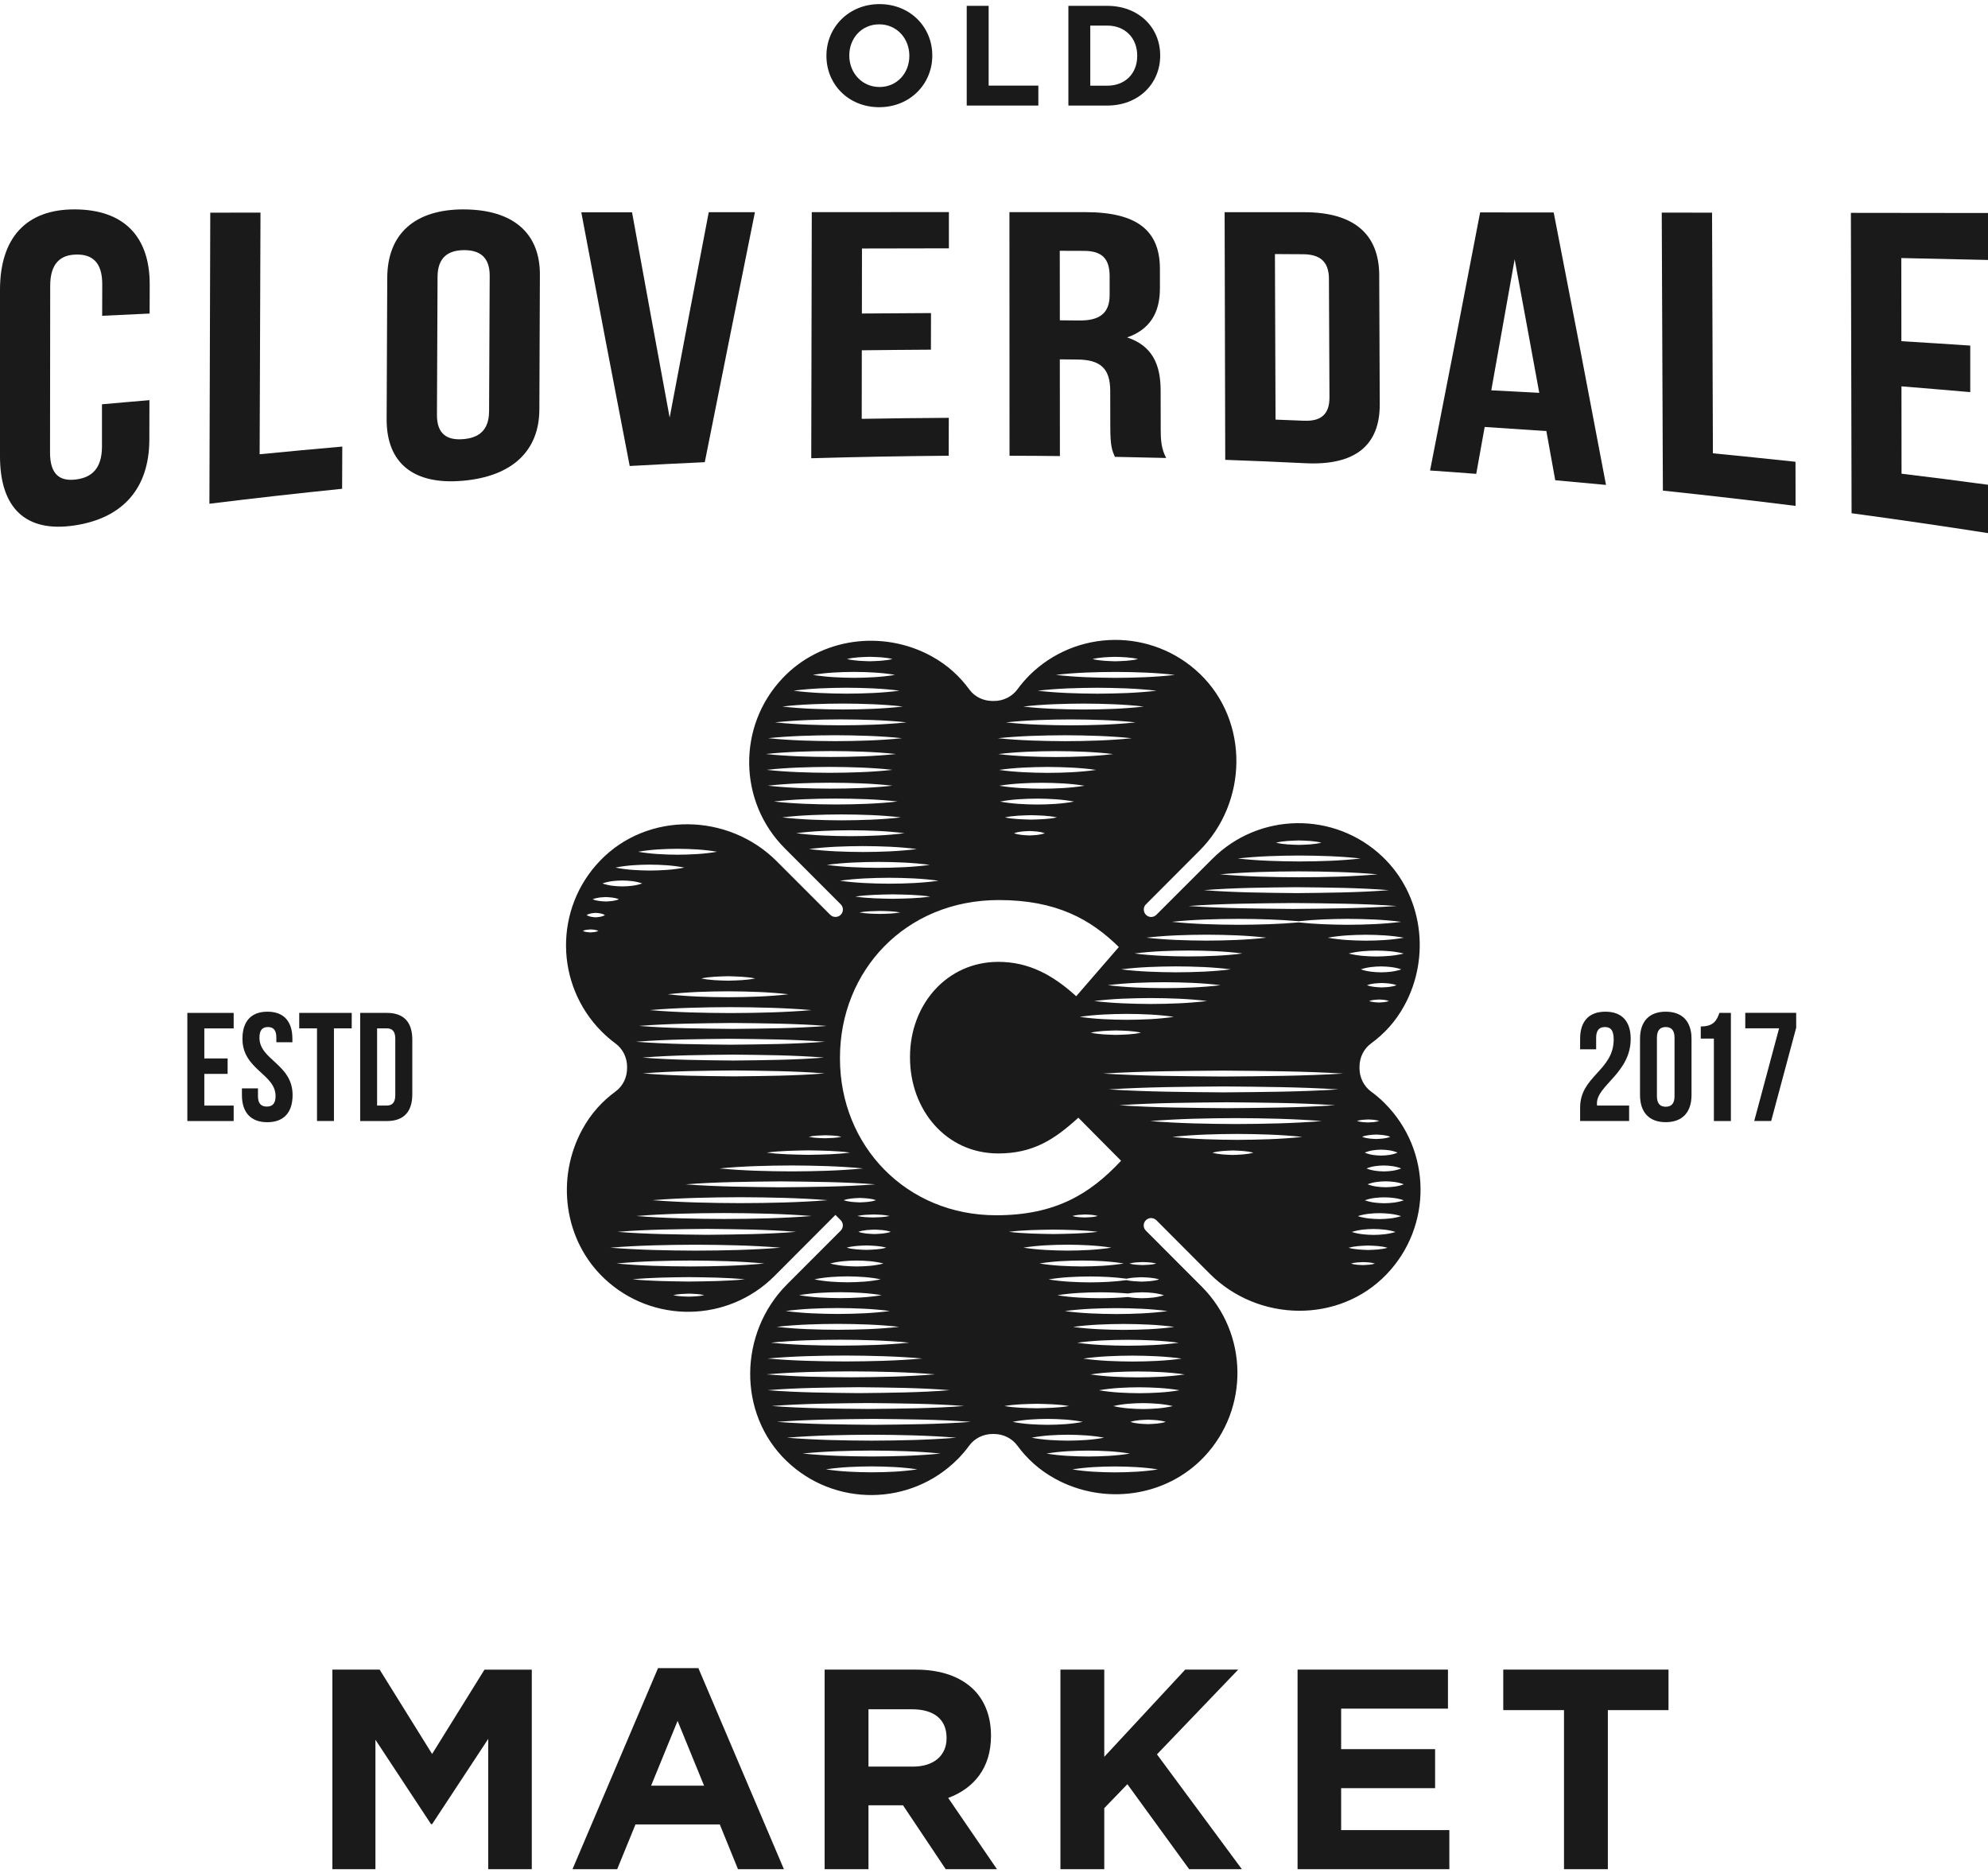<?xml version="1.0" encoding="UTF-8"?> <svg xmlns="http://www.w3.org/2000/svg" width="242" height="228" viewBox="0 0 242 228" fill="none"><g clip-path="url(#clip0_310_338)"><path d="M168.57 134.28C168.046 133.756 167.488 133.281 166.91 132.861C166.006 132.199 165.492 131.126 165.492 130.013V129.834C165.492 128.731 165.996 127.659 166.89 127.006C168.476 125.849 169.885 124.346 170.953 122.382C174.2 116.433 173.178 108.89 168.254 104.232C162.436 98.737 153.257 98.841 147.563 104.548L140.767 111.338C140.411 111.695 139.843 111.695 139.497 111.338C139.319 111.16 139.235 110.928 139.235 110.696C139.235 110.464 139.319 110.232 139.497 110.067L146.011 103.539C151.903 97.654 152.081 87.828 146.085 82.037C140.266 76.434 131.013 76.498 125.266 82.235C124.752 82.76 124.278 83.318 123.847 83.906C123.185 84.801 122.123 85.316 121.011 85.316H120.833C119.72 85.316 118.658 84.821 118.006 83.93C116.85 82.343 115.347 80.934 113.384 79.864C107.439 76.615 99.886 77.624 95.244 82.565C89.752 88.386 89.847 97.573 95.55 103.267L102.346 110.067C102.693 110.413 102.693 110.992 102.346 111.338C102.168 111.516 101.936 111.6 101.704 111.6C101.473 111.6 101.241 111.516 101.062 111.338L94.549 104.821C88.657 98.925 78.835 98.747 73.058 104.747C67.448 110.568 67.522 119.826 73.256 125.567C73.78 126.091 74.338 126.566 74.916 126.996C75.82 127.659 76.335 128.721 76.335 129.834V130.013C76.335 131.116 75.831 132.189 74.937 132.841C73.35 133.998 71.952 135.501 70.883 137.465C67.636 143.424 68.645 150.971 73.572 155.615C79.4 161.11 88.573 161.006 94.273 155.309L101.698 147.867L102.34 148.509C102.686 148.865 102.686 149.434 102.34 149.78L95.816 156.308C89.924 162.203 89.746 172.03 95.742 177.81C101.56 183.413 110.823 183.349 116.561 177.612C117.085 177.087 117.559 176.529 117.979 175.951C118.641 175.046 119.703 174.532 120.826 174.532H120.994C122.106 174.532 123.169 175.036 123.831 175.931C124.987 177.508 126.489 178.914 128.452 179.986C134.398 183.235 141.94 182.226 146.592 177.296C152.084 171.465 151.98 162.29 146.276 156.583L139.49 149.784C139.134 149.437 139.134 148.869 139.49 148.512C139.668 148.344 139.89 148.25 140.122 148.25C140.354 148.25 140.586 148.344 140.764 148.512L147.278 155.04C153.17 160.925 162.991 161.113 168.769 155.114C174.378 149.293 174.304 140.024 168.57 134.284V134.28ZM170.883 144.14C170.147 144.423 169.414 144.487 168.678 144.5C167.942 144.487 167.209 144.423 166.473 144.14C167.209 143.858 167.942 143.791 168.678 143.781C169.414 143.794 170.147 143.861 170.883 144.14ZM168.459 142.573C167.754 142.56 167.051 142.496 166.345 142.213C167.051 141.931 167.754 141.864 168.459 141.854C169.165 141.867 169.868 141.934 170.574 142.213C169.868 142.496 169.165 142.56 168.459 142.573ZM168.13 140.646C167.465 140.633 166.796 140.569 166.13 140.287C166.796 140.004 167.465 139.937 168.13 139.927C168.796 139.94 169.464 140.007 170.13 140.287C169.464 140.569 168.796 140.633 168.13 140.646ZM169.243 138.36C168.671 138.585 168.1 138.598 167.525 138.629C166.954 138.598 166.382 138.585 165.808 138.36C166.379 138.134 166.95 138.121 167.525 138.087C168.096 138.121 168.668 138.134 169.243 138.36ZM166.54 136.251C166.994 136.271 167.444 136.281 167.898 136.433C167.444 136.581 166.994 136.591 166.54 136.614C166.087 136.594 165.636 136.584 165.182 136.433C165.636 136.281 166.087 136.275 166.54 136.251ZM167.871 122.016C167.465 121.995 167.061 121.985 166.655 121.834C167.061 121.686 167.465 121.676 167.871 121.652C168.278 121.673 168.681 121.683 169.088 121.834C168.681 121.985 168.278 121.995 167.871 122.016ZM168.201 120.179C167.599 120.146 167.001 120.132 166.399 119.91C167.001 119.685 167.599 119.672 168.201 119.641C168.802 119.672 169.401 119.685 170.002 119.91C169.401 120.136 168.802 120.149 168.201 120.179ZM168.12 118.343C167.297 118.33 166.473 118.262 165.653 117.983C166.476 117.701 167.3 117.637 168.12 117.624C168.943 117.637 169.767 117.701 170.587 117.983C169.764 118.266 168.94 118.333 168.12 118.343ZM167.528 116.416C166.413 116.403 165.293 116.335 164.177 116.056C165.293 115.774 166.413 115.71 167.528 115.697C168.644 115.71 169.764 115.774 170.879 116.056C169.764 116.339 168.644 116.406 167.528 116.416ZM166.265 114.489C164.722 114.476 163.179 114.409 161.636 114.129C163.179 113.847 164.722 113.783 166.265 113.77C167.807 113.783 169.35 113.847 170.893 114.129C169.35 114.412 167.807 114.479 166.265 114.489ZM158.094 102.292C159.018 102.322 159.939 102.335 160.863 102.564C159.939 102.789 159.018 102.803 158.094 102.833C157.17 102.8 156.249 102.786 155.324 102.564C156.249 102.339 157.17 102.325 158.094 102.292ZM158.151 104.128C160.645 104.141 163.135 104.205 165.629 104.488C163.135 104.77 160.645 104.838 158.151 104.848C155.657 104.834 153.166 104.767 150.672 104.488C153.166 104.205 155.657 104.141 158.151 104.128ZM158.111 106.055C161.31 106.068 164.51 106.132 167.713 106.415C164.514 106.697 161.314 106.765 158.111 106.775C154.911 106.761 151.711 106.694 148.508 106.415C151.708 106.132 154.907 106.068 158.111 106.055ZM157.815 107.982C161.573 108.022 165.327 108.042 169.085 108.342C165.327 108.641 161.573 108.661 157.815 108.702C154.057 108.658 150.303 108.638 146.545 108.342C150.303 108.042 154.057 108.022 157.815 107.982ZM157.354 109.909C161.579 109.949 165.804 109.969 170.029 110.269C165.804 110.568 161.579 110.588 157.354 110.629C153.129 110.585 148.905 110.565 144.68 110.269C148.905 109.969 153.129 109.949 157.354 109.909ZM150.783 111.836C153.22 111.846 155.657 111.91 158.094 112.125C160.06 111.91 162.03 111.849 163.996 111.836C166.187 111.849 168.382 111.913 170.574 112.196C168.382 112.478 166.187 112.545 163.996 112.556C162.03 112.542 160.06 112.478 158.094 112.266C155.657 112.482 153.22 112.545 150.783 112.556C148.071 112.542 145.359 112.475 142.646 112.196C145.359 111.913 148.071 111.849 150.783 111.836ZM146.861 113.763C149.298 113.776 151.731 113.84 154.165 114.123C151.731 114.405 149.294 114.472 146.861 114.483C144.424 114.469 141.991 114.402 139.554 114.123C141.991 113.84 144.424 113.776 146.861 113.763ZM144.676 115.69C146.868 115.703 149.056 115.767 151.247 116.05C149.056 116.332 146.868 116.399 144.676 116.409C142.485 116.396 140.297 116.329 138.105 116.05C140.297 115.767 142.485 115.703 144.676 115.69ZM137.164 124.121C135.255 124.107 133.346 124.04 131.437 123.761C133.346 123.478 135.255 123.415 137.164 123.401C139.073 123.415 140.982 123.478 142.892 123.761C140.982 124.043 139.073 124.111 137.164 124.121ZM138.902 125.688C137.88 125.913 136.858 125.927 135.837 125.957C134.815 125.923 133.793 125.91 132.771 125.688C133.793 125.463 134.815 125.449 135.837 125.416C136.858 125.446 137.88 125.459 138.902 125.688ZM140.065 122.194C137.773 122.18 135.484 122.113 133.191 121.834C135.484 121.551 137.773 121.488 140.065 121.474C142.357 121.488 144.646 121.551 146.938 121.834C144.646 122.116 142.357 122.184 140.065 122.194ZM141.715 120.267C139.426 120.253 137.137 120.186 134.848 119.907C137.137 119.624 139.426 119.561 141.715 119.547C144.004 119.561 146.293 119.624 148.582 119.907C146.293 120.189 144.004 120.257 141.715 120.267ZM143.154 118.34C140.929 118.326 138.704 118.259 136.479 117.98C138.704 117.697 140.929 117.634 143.154 117.62C145.379 117.634 147.604 117.697 149.829 117.98C147.604 118.262 145.379 118.33 143.154 118.34ZM135.766 79.945C136.69 79.975 137.611 79.989 138.536 80.214C137.611 80.439 136.69 80.453 135.766 80.486C134.842 80.453 133.921 80.439 132.996 80.214C133.921 79.989 134.842 79.975 135.766 79.945ZM135.773 81.781C138.189 81.794 140.606 81.858 143.023 82.141C140.606 82.423 138.189 82.491 135.773 82.501C133.356 82.487 130.939 82.42 128.523 82.141C130.939 81.858 133.356 81.794 135.773 81.781ZM133.554 83.708C135.964 83.722 138.378 83.785 140.787 84.068C138.378 84.35 135.968 84.418 133.554 84.428C131.144 84.414 128.735 84.347 126.321 84.068C128.731 83.785 131.141 83.722 133.554 83.708ZM131.897 85.635C134.341 85.648 136.788 85.712 139.231 85.995C136.788 86.277 134.341 86.345 131.897 86.355C129.454 86.341 127.007 86.274 124.563 85.995C127.007 85.712 129.454 85.648 131.897 85.635ZM130.344 87.562C132.98 87.575 135.615 87.639 138.25 87.922C135.615 88.204 132.98 88.272 130.344 88.282C127.709 88.268 125.074 88.201 122.443 87.922C125.078 87.639 127.713 87.575 130.344 87.562ZM129.625 89.489C132.341 89.502 135.06 89.566 137.776 89.849C135.06 90.131 132.341 90.199 129.625 90.209C126.909 90.195 124.19 90.128 121.475 89.849C124.19 89.566 126.909 89.502 129.625 89.489ZM125.501 99.756C124.446 99.722 123.387 99.709 122.332 99.487C123.387 99.262 124.446 99.248 125.501 99.218C126.557 99.248 127.615 99.262 128.671 99.487C127.615 99.712 126.557 99.726 125.501 99.756ZM127.182 101.414C126.557 101.639 125.935 101.653 125.31 101.683C124.684 101.649 124.063 101.636 123.437 101.414C124.063 101.189 124.684 101.175 125.31 101.145C125.935 101.175 126.557 101.189 127.182 101.414ZM126.244 97.92C124.742 97.906 123.242 97.839 121.74 97.56C123.242 97.278 124.742 97.214 126.244 97.2C127.746 97.214 129.245 97.278 130.748 97.56C129.245 97.843 127.746 97.91 126.244 97.92ZM126.829 95.993C125.098 95.98 123.367 95.912 121.636 95.633C123.367 95.351 125.098 95.287 126.829 95.273C128.56 95.287 130.291 95.351 132.022 95.633C130.291 95.916 128.56 95.983 126.829 95.993ZM127.525 94.066C125.555 94.052 123.589 93.985 121.619 93.706C123.589 93.424 125.555 93.36 127.525 93.346C129.494 93.36 131.46 93.424 133.43 93.706C131.46 93.989 129.494 94.056 127.525 94.066ZM128.513 92.139C126.18 92.126 123.851 92.058 121.518 91.779C123.851 91.497 126.18 91.433 128.513 91.419C130.845 91.433 133.175 91.497 135.507 91.779C133.175 92.062 130.845 92.129 128.513 92.139ZM105.876 79.942C106.8 79.972 107.721 79.985 108.645 80.21C107.721 80.436 106.8 80.449 105.876 80.483C104.951 80.449 104.03 80.436 103.106 80.21C104.03 79.985 104.951 79.972 105.876 79.942ZM103.956 81.778C105.624 81.791 107.291 81.855 108.961 82.138C107.294 82.42 105.627 82.487 103.956 82.497C102.289 82.484 100.622 82.417 98.952 82.138C100.619 81.855 102.286 81.791 103.956 81.778ZM103.046 83.705C105.197 83.718 107.348 83.782 109.499 84.064C107.348 84.347 105.197 84.414 103.046 84.424C100.894 84.411 98.743 84.344 96.592 84.064C98.743 83.782 100.894 83.718 103.046 83.705ZM102.568 85.632C105.012 85.645 107.459 85.709 109.902 85.992C107.459 86.274 105.012 86.341 102.568 86.351C100.125 86.338 97.678 86.271 95.234 85.992C97.678 85.709 100.125 85.645 102.568 85.632ZM102.353 87.559C105.022 87.572 107.691 87.636 110.363 87.918C107.694 88.201 105.025 88.268 102.353 88.278C99.684 88.265 97.016 88.198 94.344 87.918C97.012 87.636 99.681 87.572 102.353 87.559ZM101.657 89.486C104.373 89.499 107.092 89.563 109.808 89.845C107.092 90.128 104.373 90.195 101.657 90.205C98.942 90.192 96.222 90.125 93.507 89.845C96.222 89.563 98.942 89.499 101.657 89.486ZM101.147 91.413C103.785 91.426 106.427 91.49 109.065 91.772C106.427 92.055 103.785 92.122 101.147 92.132C98.508 92.119 95.866 92.052 93.228 91.772C95.866 91.49 98.508 91.426 101.147 91.413ZM100.985 93.34C103.536 93.353 106.091 93.417 108.642 93.699C106.091 93.982 103.536 94.049 100.985 94.059C98.434 94.046 95.88 93.978 93.329 93.699C95.88 93.417 98.434 93.353 100.985 93.34ZM101.052 95.266C103.583 95.28 106.111 95.344 108.642 95.626C106.111 95.909 103.583 95.976 101.052 95.986C98.522 95.973 95.994 95.906 93.463 95.626C95.994 95.344 98.522 95.28 101.052 95.266ZM101.738 97.194C104.245 97.207 106.756 97.271 109.264 97.553C106.756 97.836 104.245 97.903 101.738 97.913C99.231 97.9 96.72 97.832 94.213 97.553C96.72 97.271 99.231 97.207 101.738 97.194ZM95.207 99.484C97.617 99.201 100.024 99.137 102.434 99.124C104.844 99.137 107.25 99.201 109.66 99.484C107.25 99.766 104.844 99.833 102.434 99.844C100.024 99.83 97.617 99.763 95.207 99.484ZM103.509 101.051C105.708 101.064 107.906 101.128 110.104 101.411C107.906 101.693 105.708 101.76 103.509 101.771C101.311 101.757 99.113 101.69 96.915 101.411C99.113 101.128 101.311 101.064 103.509 101.051ZM105.042 102.978C107.23 102.991 109.418 103.055 111.606 103.338C109.418 103.62 107.23 103.687 105.042 103.697C102.854 103.684 100.666 103.617 98.478 103.338C100.666 103.055 102.854 102.991 105.042 102.978ZM106.918 104.905C109.008 104.918 111.099 104.982 113.189 105.265C111.099 105.547 109.008 105.614 106.918 105.624C104.827 105.611 102.736 105.544 100.646 105.265C102.736 104.982 104.827 104.918 106.918 104.905ZM102.236 107.195C104.239 106.912 106.242 106.849 108.242 106.835C110.245 106.849 112.248 106.912 114.248 107.195C112.245 107.477 110.242 107.545 108.242 107.555C106.239 107.541 104.235 107.474 102.236 107.195ZM108.675 109.394C107.156 109.361 105.634 109.347 104.114 109.122C105.634 108.897 107.156 108.883 108.675 108.853C110.195 108.883 111.717 108.897 113.236 109.122C111.717 109.347 110.195 109.361 108.675 109.394ZM109.596 111.052C108.763 111.204 107.929 111.214 107.099 111.234C106.265 111.214 105.432 111.204 104.602 111.052C105.435 110.904 106.269 110.894 107.099 110.871C107.933 110.891 108.766 110.901 109.596 111.052ZM102.444 138.356C101.778 138.508 101.113 138.514 100.444 138.538C99.778 138.518 99.113 138.508 98.444 138.356C99.11 138.208 99.778 138.198 100.444 138.175C101.11 138.195 101.778 138.205 102.444 138.356ZM89.262 128.358C92.949 128.402 96.636 128.422 100.32 128.718C96.632 129.017 92.945 129.037 89.262 129.078C85.575 129.037 81.887 129.017 78.204 128.718C81.891 128.419 85.578 128.398 89.262 128.358ZM77.404 126.791C81.239 126.492 85.077 126.471 88.912 126.431C92.747 126.475 96.585 126.495 100.421 126.791C96.585 127.09 92.747 127.11 88.912 127.151C85.077 127.11 81.239 127.09 77.404 126.791ZM89.329 130.285C93.019 130.329 96.707 130.349 100.397 130.645C96.707 130.944 93.019 130.964 89.329 131.005C85.638 130.964 81.951 130.944 78.261 130.645C81.951 130.346 85.638 130.325 89.329 130.285ZM96.33 141.85C99.244 141.864 102.162 141.928 105.076 142.21C102.162 142.493 99.244 142.56 96.33 142.57C93.416 142.557 90.499 142.489 87.584 142.21C90.499 141.928 93.416 141.864 96.33 141.85ZM98.404 140.556C96.713 140.522 95.019 140.508 93.329 140.283C95.019 140.058 96.713 140.044 98.404 140.011C100.094 140.041 101.788 140.054 103.479 140.283C101.788 140.508 100.094 140.522 98.404 140.556ZM89.201 125.227C85.39 125.187 81.578 125.167 77.763 124.867C81.575 124.568 85.386 124.548 89.201 124.507C93.013 124.551 96.824 124.571 100.639 124.867C96.828 125.167 93.016 125.187 89.201 125.227ZM88.946 123.3C85.665 123.287 82.381 123.223 79.101 122.94C82.381 122.658 85.665 122.591 88.946 122.581C92.226 122.594 95.51 122.661 98.79 122.94C95.51 123.223 92.226 123.287 88.946 123.3ZM95.991 121.013C93.54 121.296 91.09 121.36 88.64 121.373C86.19 121.36 83.739 121.296 81.289 121.013C83.739 120.731 86.19 120.664 88.64 120.654C91.09 120.667 93.54 120.734 95.991 121.013ZM91.924 119.086C90.831 119.312 89.736 119.325 88.643 119.359C87.551 119.329 86.455 119.315 85.363 119.086C86.455 118.861 87.551 118.848 88.643 118.817C89.736 118.851 90.831 118.864 91.924 119.086ZM82.486 103.307C84.085 103.321 85.685 103.388 87.285 103.667C85.685 103.95 84.085 104.014 82.486 104.027C80.886 104.014 79.286 103.95 77.686 103.667C79.286 103.385 80.886 103.317 82.486 103.307ZM79.111 105.234C80.509 105.248 81.907 105.315 83.306 105.594C81.907 105.877 80.509 105.941 79.111 105.954C77.713 105.941 76.315 105.877 74.916 105.594C76.315 105.312 77.713 105.244 79.111 105.234ZM71.895 113.484C71.579 113.464 71.26 113.453 70.944 113.302C71.26 113.151 71.579 113.144 71.895 113.121C72.211 113.141 72.53 113.151 72.846 113.302C72.53 113.45 72.211 113.46 71.895 113.484ZM72.523 111.648C72.15 111.617 71.781 111.604 71.407 111.375C71.781 111.15 72.15 111.136 72.523 111.106C72.896 111.14 73.266 111.153 73.639 111.375C73.266 111.6 72.896 111.614 72.523 111.648ZM73.743 109.721C73.212 109.69 72.678 109.677 72.147 109.452C72.678 109.226 73.212 109.213 73.743 109.182C74.274 109.216 74.809 109.23 75.34 109.452C74.809 109.677 74.274 109.69 73.743 109.721ZM75.757 107.884C74.95 107.871 74.143 107.807 73.333 107.525C74.14 107.242 74.947 107.175 75.757 107.165C76.563 107.178 77.37 107.245 78.18 107.525C77.373 107.807 76.567 107.871 75.757 107.884ZM83.84 157.814C83.212 157.794 82.58 157.784 81.951 157.633C82.58 157.485 83.212 157.475 83.84 157.451C84.469 157.471 85.101 157.481 85.729 157.633C85.101 157.784 84.469 157.794 83.84 157.814ZM83.84 155.978C81.561 155.944 79.282 155.931 77 155.709C79.279 155.484 81.558 155.47 83.84 155.44C86.119 155.47 88.398 155.484 90.68 155.709C88.401 155.934 86.122 155.948 83.84 155.978ZM84.049 154.142C81.047 154.128 78.046 154.061 75.044 153.782C78.046 153.5 81.047 153.436 84.049 153.422C87.05 153.436 90.052 153.5 93.053 153.782C90.052 154.065 87.05 154.132 84.049 154.142ZM84.657 152.215C81.202 152.202 77.75 152.134 74.295 151.855C77.75 151.573 81.202 151.509 84.657 151.495C88.112 151.509 91.564 151.573 95.019 151.855C91.564 152.138 88.112 152.205 84.657 152.215ZM86.042 150.288C82.415 150.244 78.788 150.224 75.162 149.928C78.788 149.629 82.415 149.609 86.042 149.568C89.668 149.609 93.295 149.629 96.922 149.928C93.295 150.227 89.668 150.248 86.042 150.288ZM88.129 148.361C84.573 148.348 81.013 148.28 77.457 148.001C81.013 147.719 84.573 147.655 88.129 147.641C91.685 147.655 95.244 147.719 98.8 148.001C95.244 148.284 91.685 148.351 88.129 148.361ZM90.095 146.434C86.539 146.421 82.98 146.353 79.424 146.074C82.98 145.792 86.539 145.728 90.095 145.714C93.651 145.728 97.211 145.792 100.767 146.074C97.211 146.357 93.651 146.424 90.095 146.434ZM95.009 144.507C91.157 144.463 87.309 144.443 83.457 144.147C87.309 143.848 91.157 143.828 95.009 143.787C98.861 143.828 102.709 143.848 106.561 144.147C102.709 144.447 98.861 144.467 95.009 144.507ZM106.46 150.197C105.802 150.167 105.14 150.153 104.481 149.925C105.14 149.699 105.802 149.686 106.46 149.656C107.119 149.689 107.781 149.703 108.44 149.925C107.781 150.15 107.119 150.164 106.46 150.197ZM107.889 151.855C107.086 152.08 106.279 152.094 105.476 152.124C104.672 152.094 103.866 152.08 103.062 151.855C103.866 151.63 104.672 151.616 105.476 151.583C106.279 151.616 107.086 151.63 107.889 151.855ZM106.326 148.179C105.671 148.159 105.015 148.149 104.36 147.998C105.015 147.846 105.671 147.84 106.326 147.816C106.981 147.836 107.637 147.846 108.292 147.998C107.637 148.146 106.981 148.156 106.326 148.179ZM104.669 146.343C104.014 146.313 103.358 146.3 102.703 146.074C103.358 145.849 104.014 145.835 104.669 145.802C105.324 145.835 105.98 145.849 106.635 146.074C105.98 146.3 105.324 146.313 104.669 146.343ZM104.303 153.422C105.385 153.436 106.464 153.503 107.546 153.782C106.464 154.065 105.385 154.128 104.303 154.142C103.22 154.128 102.141 154.065 101.059 153.782C102.141 153.5 103.22 153.432 104.303 153.422ZM103.17 155.349C104.514 155.363 105.862 155.43 107.207 155.709C105.862 155.992 104.514 156.055 103.17 156.069C101.825 156.055 100.478 155.992 99.133 155.709C100.478 155.427 101.825 155.359 103.17 155.349ZM102.296 157.276C103.973 157.29 105.65 157.357 107.328 157.636C105.65 157.919 103.973 157.982 102.296 157.996C100.619 157.982 98.942 157.919 97.264 157.636C98.942 157.354 100.619 157.286 102.296 157.276ZM101.983 159.203C104.098 159.217 106.212 159.284 108.322 159.563C106.208 159.846 104.094 159.909 101.983 159.923C99.869 159.909 97.755 159.846 95.644 159.563C97.758 159.281 99.873 159.213 101.983 159.203ZM101.994 161.13C104.477 161.144 106.961 161.211 109.445 161.49C106.961 161.772 104.477 161.836 101.994 161.85C99.51 161.836 97.026 161.772 94.542 161.49C97.026 161.208 99.51 161.14 101.994 161.13ZM102.266 163.057C105.076 163.071 107.886 163.138 110.692 163.417C107.882 163.699 105.072 163.763 102.266 163.777C99.456 163.763 96.646 163.699 93.84 163.417C96.649 163.134 99.459 163.067 102.266 163.057ZM102.861 164.984C106 164.998 109.136 165.065 112.275 165.344C109.136 165.626 106 165.69 102.861 165.704C99.721 165.69 96.585 165.626 93.446 165.344C96.585 165.061 99.721 164.994 102.861 164.984ZM103.573 166.911C106.995 166.925 110.416 166.992 113.838 167.271C110.416 167.553 106.995 167.617 103.573 167.631C100.152 167.617 96.73 167.553 93.308 167.271C96.73 166.988 100.152 166.921 103.573 166.911ZM104.538 168.838C108.235 168.882 111.932 168.902 115.63 169.198C111.932 169.497 108.235 169.517 104.538 169.558C100.841 169.517 97.143 169.497 93.446 169.198C97.143 168.899 100.841 168.878 104.538 168.838ZM105.657 170.765C109.563 170.809 113.465 170.829 117.371 171.125C113.465 171.424 109.563 171.444 105.657 171.485C101.752 171.444 97.849 171.424 93.944 171.125C97.849 170.826 101.752 170.805 105.657 170.765ZM106.101 179.196C104.245 179.183 102.393 179.115 100.538 178.836C102.393 178.554 104.245 178.49 106.101 178.476C107.956 178.49 109.808 178.554 111.663 178.836C109.808 179.119 107.956 179.186 106.101 179.196ZM106.101 177.269C103.301 177.256 100.501 177.188 97.701 176.909C100.501 176.627 103.301 176.563 106.101 176.549C108.901 176.563 111.7 176.627 114.5 176.909C111.7 177.192 108.901 177.259 106.101 177.269ZM106.101 175.342C102.662 175.329 99.224 175.265 95.785 174.982C99.224 174.7 102.662 174.632 106.101 174.622C109.539 174.636 112.978 174.703 116.416 174.982C112.978 175.265 109.539 175.329 106.101 175.342ZM106.383 173.415C102.447 173.375 98.511 173.355 94.576 173.055C98.511 172.756 102.447 172.736 106.383 172.695C110.319 172.739 114.255 172.759 118.191 173.055C114.255 173.355 110.319 173.375 106.383 173.415ZM102.249 128.829V128.725C102.249 118.185 110.188 109.546 121.585 109.546C128.57 109.546 132.761 111.88 136.196 115.263L131.007 121.252C128.15 118.656 125.229 117.069 121.522 117.069C115.273 117.069 110.776 122.261 110.776 128.617V128.721C110.776 135.081 115.166 140.387 121.522 140.387C125.763 140.387 128.358 138.686 131.269 136.036L136.468 141.279C132.647 145.368 128.412 147.91 121.259 147.91C110.346 147.91 102.249 139.483 102.249 128.826V128.829ZM133.635 149.925C131.83 150.15 130.025 150.164 128.22 150.197C126.415 150.164 124.61 150.15 122.806 149.925C124.61 149.699 126.415 149.686 128.22 149.656C130.025 149.686 131.83 149.699 133.635 149.925ZM130.536 147.998C131.054 147.85 131.568 147.84 132.086 147.816C132.603 147.836 133.117 147.846 133.635 147.998C133.117 148.149 132.603 148.156 132.086 148.179C131.568 148.159 131.054 148.149 130.536 147.998ZM129.934 151.492C131.719 151.505 133.507 151.569 135.292 151.852C133.507 152.134 131.719 152.202 129.934 152.212C128.15 152.198 126.362 152.131 124.577 151.852C126.362 151.569 128.15 151.505 129.934 151.492ZM131.669 153.419C133.376 153.432 135.087 153.496 136.794 153.779C135.087 154.061 133.376 154.128 131.669 154.139C129.961 154.125 128.251 154.058 126.543 153.779C128.251 153.496 129.961 153.432 131.669 153.419ZM126.2 170.856C127.511 170.889 128.822 170.903 130.133 171.128C128.822 171.354 127.511 171.367 126.2 171.401C124.889 171.37 123.579 171.357 122.268 171.128C123.579 170.903 124.889 170.889 126.2 170.856ZM123.266 173.055C124.688 172.773 126.113 172.705 127.535 172.695C128.956 172.709 130.381 172.776 131.803 173.055C130.381 173.338 128.956 173.402 127.535 173.415C126.113 173.402 124.688 173.338 123.266 173.055ZM129.992 174.622C131.46 174.636 132.929 174.703 134.401 174.982C132.933 175.265 131.464 175.329 129.992 175.342C128.523 175.329 127.054 175.265 125.582 174.982C127.051 174.7 128.519 174.632 129.992 174.622ZM127.39 176.913C129.084 176.63 130.778 176.563 132.469 176.553C134.163 176.566 135.857 176.633 137.547 176.913C135.853 177.195 134.159 177.259 132.469 177.272C130.775 177.259 129.081 177.195 127.39 176.913ZM135.742 179.203C134.005 179.189 132.27 179.125 130.533 178.843C132.27 178.56 134.005 178.493 135.742 178.483C137.48 178.497 139.214 178.564 140.952 178.843C139.218 179.125 137.48 179.189 135.742 179.203ZM139.752 173.331C139.033 173.301 138.317 173.287 137.598 173.059C138.317 172.833 139.033 172.82 139.752 172.79C140.472 172.823 141.187 172.837 141.907 173.059C141.187 173.284 140.472 173.297 139.752 173.331ZM139.147 171.495C137.941 171.481 136.734 171.417 135.527 171.135C136.734 170.852 137.941 170.785 139.147 170.775C140.354 170.789 141.561 170.856 142.767 171.135C141.561 171.417 140.354 171.481 139.147 171.495ZM138.687 169.568C137.053 169.554 135.42 169.49 133.783 169.208C135.416 168.926 137.05 168.858 138.687 168.848C140.32 168.862 141.954 168.929 143.591 169.208C141.957 169.49 140.324 169.554 138.687 169.568ZM138.472 167.641C136.559 167.627 134.65 167.56 132.738 167.281C134.65 166.999 136.559 166.935 138.472 166.921C140.384 166.935 142.293 166.999 144.206 167.281C142.293 167.564 140.384 167.631 138.472 167.641ZM137.863 165.714C135.863 165.7 133.864 165.637 131.867 165.354C133.867 165.072 135.867 165.004 137.863 164.994C139.863 165.008 141.863 165.075 143.86 165.354C141.86 165.637 139.86 165.7 137.863 165.714ZM137.305 163.787C135.245 163.773 133.185 163.71 131.124 163.427C133.185 163.145 135.245 163.077 137.305 163.067C139.366 163.081 141.426 163.148 143.486 163.427C141.426 163.71 139.366 163.773 137.305 163.787ZM136.784 161.86C134.731 161.846 132.677 161.779 130.623 161.5C132.677 161.218 134.731 161.154 136.784 161.14C138.838 161.154 140.892 161.218 142.945 161.5C140.892 161.783 138.838 161.85 136.784 161.86ZM135.874 159.933C133.79 159.919 131.702 159.852 129.618 159.573C131.702 159.291 133.79 159.227 135.874 159.213C137.957 159.227 140.045 159.291 142.129 159.573C140.045 159.856 137.957 159.923 135.874 159.933ZM139.026 158.006C138.448 157.996 137.87 157.959 137.292 157.861C136.159 157.962 135.03 157.999 133.897 158.006C132.166 157.993 130.439 157.925 128.708 157.646C130.439 157.364 132.166 157.3 133.897 157.286C135.03 157.293 136.159 157.333 137.292 157.431C137.87 157.333 138.448 157.296 139.026 157.286C139.914 157.3 140.804 157.364 141.692 157.646C140.804 157.929 139.914 157.996 139.026 158.006ZM138.939 155.988C138.334 155.961 137.729 155.941 137.127 155.807C135.652 156.008 134.176 156.069 132.701 156.079C131.013 156.066 129.326 155.998 127.639 155.719C129.326 155.437 131.013 155.373 132.701 155.359C134.176 155.369 135.652 155.43 137.127 155.632C137.732 155.497 138.337 155.474 138.939 155.45C139.661 155.484 140.384 155.497 141.11 155.719C140.387 155.944 139.665 155.958 138.939 155.988ZM140.764 153.789C140.216 153.937 139.668 153.947 139.12 153.97C138.572 153.95 138.025 153.94 137.477 153.789C138.025 153.637 138.572 153.627 139.12 153.607C139.668 153.627 140.216 153.637 140.764 153.789ZM150.081 140.569C149.251 140.539 148.417 140.525 147.587 140.297C148.417 140.071 149.251 140.058 150.081 140.024C150.911 140.058 151.745 140.071 152.575 140.297C151.745 140.522 150.911 140.535 150.081 140.569ZM150.622 138.733C147.987 138.719 145.348 138.655 142.713 138.373C145.348 138.091 147.987 138.023 150.622 138.013C153.257 138.027 155.896 138.094 158.531 138.373C155.896 138.655 153.257 138.719 150.622 138.733ZM150.467 136.806C146.989 136.792 143.51 136.729 140.031 136.446C143.51 136.164 146.989 136.096 150.467 136.086C153.946 136.1 157.425 136.167 160.904 136.446C157.425 136.729 153.946 136.792 150.467 136.806ZM149.385 134.879C144.999 134.839 140.613 134.818 136.226 134.519C140.613 134.22 144.999 134.2 149.385 134.159C153.771 134.203 158.158 134.223 162.544 134.519C158.158 134.818 153.771 134.839 149.385 134.879ZM148.948 132.952C144.286 132.912 139.625 132.891 134.963 132.592C139.625 132.293 144.286 132.273 148.948 132.232C153.61 132.276 158.272 132.296 162.934 132.592C158.272 132.891 153.61 132.912 148.948 132.952ZM148.894 131.025C144.021 130.985 139.151 130.964 134.277 130.665C139.151 130.366 144.021 130.346 148.894 130.305C153.768 130.349 158.638 130.369 163.512 130.665C158.638 130.964 153.768 130.985 148.894 131.025ZM165.915 153.974C165.428 153.954 164.94 153.944 164.453 153.792C164.94 153.644 165.428 153.634 165.915 153.611C166.402 153.631 166.89 153.641 167.377 153.792C166.89 153.944 166.402 153.95 165.915 153.974ZM166.537 152.138C165.747 152.104 164.957 152.091 164.167 151.869C164.957 151.643 165.747 151.63 166.537 151.596C167.327 151.626 168.117 151.64 168.907 151.869C168.117 152.094 167.327 152.107 166.537 152.138ZM167.216 150.301C166.329 150.288 165.441 150.224 164.554 149.942C165.441 149.659 166.329 149.592 167.216 149.582C168.103 149.595 168.991 149.662 169.878 149.942C168.991 150.224 168.103 150.288 167.216 150.301ZM167.922 148.374C167.041 148.361 166.164 148.297 165.283 148.015C166.16 147.732 167.041 147.665 167.922 147.655C168.799 147.668 169.68 147.735 170.56 148.015C169.68 148.297 168.802 148.361 167.922 148.374ZM168.51 146.447C167.72 146.434 166.93 146.37 166.14 146.088C166.93 145.805 167.72 145.738 168.51 145.728C169.3 145.741 170.09 145.809 170.879 146.088C170.09 146.37 169.3 146.434 168.51 146.447Z" fill="#1A1A1A"></path><path d="M107.062 0.5C103.324 0.5 100.602 3.328 100.602 6.775V6.806C100.602 10.263 103.28 13.047 107.028 13.047C110.776 13.047 113.488 10.219 113.488 6.772V6.742C113.488 3.295 110.799 0.5 107.062 0.5ZM110.695 6.806C110.695 8.887 109.203 10.589 107.062 10.589C104.921 10.589 103.385 8.854 103.385 6.775V6.745C103.385 4.663 104.877 2.962 107.028 2.962C109.179 2.962 110.695 4.697 110.695 6.775V6.806Z" fill="#1A1A1A"></path><path d="M120.348 10.42V0.711H117.68V12.848H126.398V10.42H120.348Z" fill="#1A1A1A"></path><path d="M134.78 0.711H130.055V12.848H134.78C138.592 12.848 141.23 10.188 141.23 6.774V6.744C141.23 3.327 138.595 0.711 134.78 0.711ZM138.434 6.805C138.434 8.96 136.965 10.43 134.78 10.43H132.72V3.115H134.78C136.965 3.115 138.434 4.629 138.434 6.771V6.801V6.805Z" fill="#1A1A1A"></path><path d="M18.214 38.16C18.214 36.983 18.224 35.806 18.224 34.629C18.234 28.837 15.135 25.518 9.129 25.485C3.122 25.454 0 29.016 0 35.281V55.543C0 61.805 3.099 64.855 9.075 63.95C15.051 63.056 18.16 59.336 18.18 53.535C18.18 51.928 18.18 50.32 18.19 48.703C16.268 48.871 14.335 49.029 12.413 49.207V54.366C12.402 57.012 11.182 58.119 9.24 58.358C7.307 58.6 6.09 57.789 6.09 55.069C6.1 48.215 6.1 41.637 6.111 34.786C6.111 32.076 7.341 31.013 9.283 30.983C11.226 30.939 12.446 31.928 12.446 34.578C12.446 35.903 12.436 37.11 12.436 38.435C14.359 38.341 16.291 38.247 18.214 38.163V38.16Z" fill="#1A1A1A"></path><path d="M31.606 55.291C31.646 45.38 31.68 35.796 31.71 25.875C29.673 25.875 27.633 25.875 25.596 25.885C25.566 37.686 25.522 49.5 25.492 61.31C30.87 60.648 36.258 60.039 41.646 59.491C41.656 57.894 41.656 55.95 41.666 54.353C38.315 54.645 34.954 54.961 31.603 55.288L31.606 55.291Z" fill="#1A1A1A"></path><path d="M56.468 25.484C50.461 25.474 47.161 28.491 47.14 33.808C47.12 39.545 47.1 45.282 47.066 51.023C47.046 56.34 50.313 59.04 56.32 58.515C62.329 58.001 65.637 54.89 65.657 49.846C65.677 44.371 65.697 38.906 65.721 33.431C65.741 28.387 62.474 25.508 56.468 25.488V25.484ZM59.533 50.078C59.523 52.358 58.293 53.316 56.34 53.451C54.397 53.599 53.177 52.809 53.19 50.478C53.211 44.623 53.231 39.558 53.264 33.693C53.275 31.37 54.505 30.468 56.447 30.445C58.39 30.425 59.62 31.285 59.61 33.566C59.58 39.336 59.556 44.307 59.536 50.074L59.533 50.078Z" fill="#1A1A1A"></path><path d="M86.277 25.831C84.69 34.101 83.104 42.424 81.517 50.822C79.985 42.552 78.462 34.229 76.939 25.842H70.762C72.725 36.257 74.681 46.544 76.654 56.717C79.699 56.549 82.744 56.391 85.793 56.253C87.829 46.026 89.87 35.887 91.896 25.828H86.277V25.831Z" fill="#1A1A1A"></path><path d="M115.509 30.228V25.812C109.943 25.812 104.387 25.823 98.818 25.823C98.798 35.807 98.777 45.788 98.754 55.773C104.33 55.615 109.909 55.511 115.486 55.467C115.486 54.058 115.486 52.262 115.496 50.853C111.956 50.873 108.427 50.917 104.898 50.978C104.898 48.065 104.908 45.543 104.908 42.634C107.711 42.604 110.518 42.57 113.321 42.56C113.321 41.141 113.321 39.523 113.331 38.104C110.528 38.114 107.721 38.134 104.918 38.158C104.918 35.394 104.928 33.019 104.928 30.245C108.457 30.235 111.977 30.235 115.506 30.225L115.509 30.228Z" fill="#1A1A1A"></path><path d="M141.294 52.092C141.284 50.558 141.284 49.025 141.284 47.478C141.274 44.367 140.266 42.077 137.207 41.068C139.926 40.123 141.21 38.125 141.197 35.058V32.704C141.187 28.09 138.454 25.82 132.112 25.82H122.879C122.879 35.711 122.889 45.588 122.889 55.468C124.936 55.468 126.976 55.488 129.023 55.509C129.023 51.473 129.013 47.764 129.013 43.738C129.715 43.748 130.431 43.748 131.134 43.758C133.917 43.779 135.147 44.808 135.147 47.572C135.147 49.139 135.157 50.377 135.157 51.934C135.157 54.362 135.379 54.822 135.715 55.603C137.806 55.643 139.886 55.687 141.963 55.741C141.355 54.617 141.291 53.545 141.291 52.095L141.294 52.092ZM135.076 35.886C135.086 38.26 133.688 39.017 131.409 39.007C130.613 38.996 129.813 38.996 129.016 38.986C129.016 35.95 129.006 33.575 129.006 30.525C129.994 30.535 130.969 30.535 131.957 30.535C134.132 30.535 135.076 31.48 135.076 33.606V35.886Z" fill="#1A1A1A"></path><path d="M167.896 33.509C167.876 28.529 164.861 25.828 158.747 25.828H149.074C149.094 35.873 149.128 45.922 149.148 55.967C152.385 56.081 155.618 56.219 158.852 56.377C164.986 56.693 167.98 54.181 167.957 49.201C167.937 43.968 167.913 38.745 167.893 33.509H167.896ZM158.727 51.208C157.571 51.165 156.415 51.114 155.272 51.071C155.252 43.84 155.218 38.153 155.198 30.923C156.354 30.933 157.497 30.943 158.653 30.943C160.596 30.963 161.772 31.764 161.772 33.95C161.793 39.277 161.813 43.04 161.836 48.357C161.846 50.553 160.67 51.289 158.727 51.205V51.208Z" fill="#1A1A1A"></path><path d="M189.136 25.862C186.155 25.852 183.16 25.852 180.176 25.852C178.149 36.465 176.112 46.934 174.082 57.265C175.951 57.389 177.82 57.527 179.702 57.675C180.048 55.772 180.384 53.872 180.73 51.968C183.241 52.126 185.742 52.294 188.239 52.463C188.605 54.46 188.965 56.455 189.321 58.452C191.382 58.641 193.439 58.829 195.499 59.02C193.378 47.775 191.257 36.731 189.133 25.865L189.136 25.862ZM181.534 47.509C182.488 42.169 183.412 36.969 184.38 31.555C185.389 37 186.367 42.286 187.375 47.812C185.412 47.697 183.5 47.613 181.537 47.506L181.534 47.509Z" fill="#1A1A1A"></path><path d="M218.566 56.202C215.215 55.846 211.864 55.499 208.513 55.173C208.483 45.316 208.439 35.742 208.409 25.885C206.372 25.875 204.322 25.875 202.285 25.875C202.339 37.151 202.379 48.437 202.423 59.713C207.811 60.282 213.199 60.9 218.576 61.573C218.576 59.881 218.566 57.904 218.566 56.202Z" fill="#1A1A1A"></path><path d="M242 25.926C236.434 25.926 230.878 25.916 225.309 25.906C225.339 38.097 225.372 50.278 225.393 62.468C230.938 63.215 236.474 64.025 242 64.886V59.001C238.491 58.527 234.985 58.076 231.476 57.656C231.476 53.997 231.466 50.668 231.466 47.022C234.259 47.244 237.042 47.486 239.839 47.725V42.062C237.046 41.874 234.249 41.695 231.456 41.527C231.456 38.06 231.446 34.875 231.446 31.408C234.965 31.482 238.484 31.566 242.003 31.64V25.933L242 25.926Z" fill="#1A1A1A"></path><path d="M28.445 125.161V123.281H22.805V136.441H28.445V134.561H24.872V130.703H27.709V128.823H24.872V125.168H28.445V125.161Z" fill="#1A1A1A"></path><path d="M31.584 126.304C31.584 125.359 31.95 125.003 32.612 125.003C33.274 125.003 33.641 125.359 33.641 126.304V126.852H35.593V126.432C35.593 124.33 34.565 123.133 32.558 123.133C30.552 123.133 29.513 124.33 29.513 126.432C29.513 130.195 33.546 130.699 33.546 133.41C33.546 134.345 33.136 134.681 32.474 134.681C31.812 134.681 31.402 134.345 31.402 133.41V132.465H29.449V133.276C29.449 135.377 30.511 136.585 32.538 136.585C34.565 136.585 35.617 135.377 35.617 133.276C35.617 129.522 31.584 129.008 31.584 126.307V126.304Z" fill="#1A1A1A"></path><path d="M36.426 123.281V125.161H38.59V136.437H40.651V125.161H42.815V123.281H36.429H36.426Z" fill="#1A1A1A"></path><path d="M47.111 123.281H43.844V136.441H47.111C49.168 136.441 50.19 135.294 50.19 133.182V126.53C50.19 124.428 49.171 123.281 47.111 123.281ZM48.119 133.276C48.119 134.221 47.729 134.557 47.07 134.557H45.904V125.161H47.07C47.733 125.161 48.119 125.497 48.119 126.432V133.273V133.276Z" fill="#1A1A1A"></path><path d="M194.398 134.271C194.398 132.105 198.505 130.572 198.505 126.432C198.505 124.33 197.457 123.133 195.426 123.133C193.396 123.133 192.348 124.33 192.348 126.432V127.713H194.3V126.304C194.3 125.359 194.711 125.003 195.363 125.003C196.015 125.003 196.435 125.329 196.435 126.506C196.435 130.309 192.348 130.952 192.348 134.819V136.437H198.314V134.557H194.408C194.398 134.463 194.398 134.368 194.398 134.274V134.271Z" fill="#1A1A1A"></path><path d="M202.77 123.133C200.743 123.133 199.641 124.33 199.641 126.432V133.272C199.641 135.374 200.743 136.581 202.77 136.581C204.797 136.581 205.909 135.374 205.909 133.272V126.432C205.909 124.33 204.797 123.133 202.77 123.133ZM203.842 133.41C203.842 134.345 203.432 134.701 202.77 134.701C202.108 134.701 201.698 134.345 201.698 133.41V126.304C201.698 125.359 202.118 125.003 202.77 125.003C203.422 125.003 203.842 125.359 203.842 126.304V133.41Z" fill="#1A1A1A"></path><path d="M209.304 123.281C208.988 124.166 208.632 124.932 207.035 124.932V126.405H208.632V136.441H210.702V123.281H209.304Z" fill="#1A1A1A"></path><path d="M212.453 123.277V125.157H216.57L213.545 136.433H215.606L218.651 125.083V123.273H212.453V123.277Z" fill="#1A1A1A"></path><path d="M58.977 203.211L52.601 213.478L46.215 203.211H40.461V227.498H45.701V211.746L52.467 222.013H52.605L59.431 211.642V227.502H64.735V203.214H58.981L58.977 203.211Z" fill="#1A1A1A"></path><path d="M85.015 203.031H80.101L69.691 227.497H75.133L77.358 222.052H87.62L89.835 227.497H95.424L85.015 203.031ZM79.26 217.334L82.484 209.451L85.707 217.334H79.257H79.26Z" fill="#1A1A1A"></path><path d="M115.424 218.829C118.513 217.682 120.634 215.213 120.634 211.292V211.228C120.634 208.938 119.897 207.025 118.553 205.669C116.956 204.082 114.563 203.211 111.474 203.211H100.383V227.498H105.72V219.72H109.922L115.121 227.498H121.36L115.424 218.829ZM115.225 211.578C115.225 213.616 113.733 215.015 111.128 215.015H105.72V208.037H111.024C113.629 208.037 115.225 209.214 115.225 211.504V211.578Z" fill="#1A1A1A"></path><path d="M140.84 213.522L150.725 203.211H144.275L134.423 213.824V203.211H129.086V227.498H134.423V220.069L137.237 217.157L144.755 227.498H151.172L140.836 213.522H140.84Z" fill="#1A1A1A"></path><path d="M163.257 222.75V217.641H174.695V212.89H163.257V207.959H176.261V203.211H157.953V227.498H176.429V222.746H163.257V222.75Z" fill="#1A1A1A"></path><path d="M182.992 203.211V208.141H190.387V227.498H195.724V208.141H203.108V203.211H182.996H182.992Z" fill="#1A1A1A"></path></g><defs><clipPath id="clip0_310_338"><rect width="242" height="227" fill="white" transform="translate(0 0.5)"></rect></clipPath></defs></svg> 